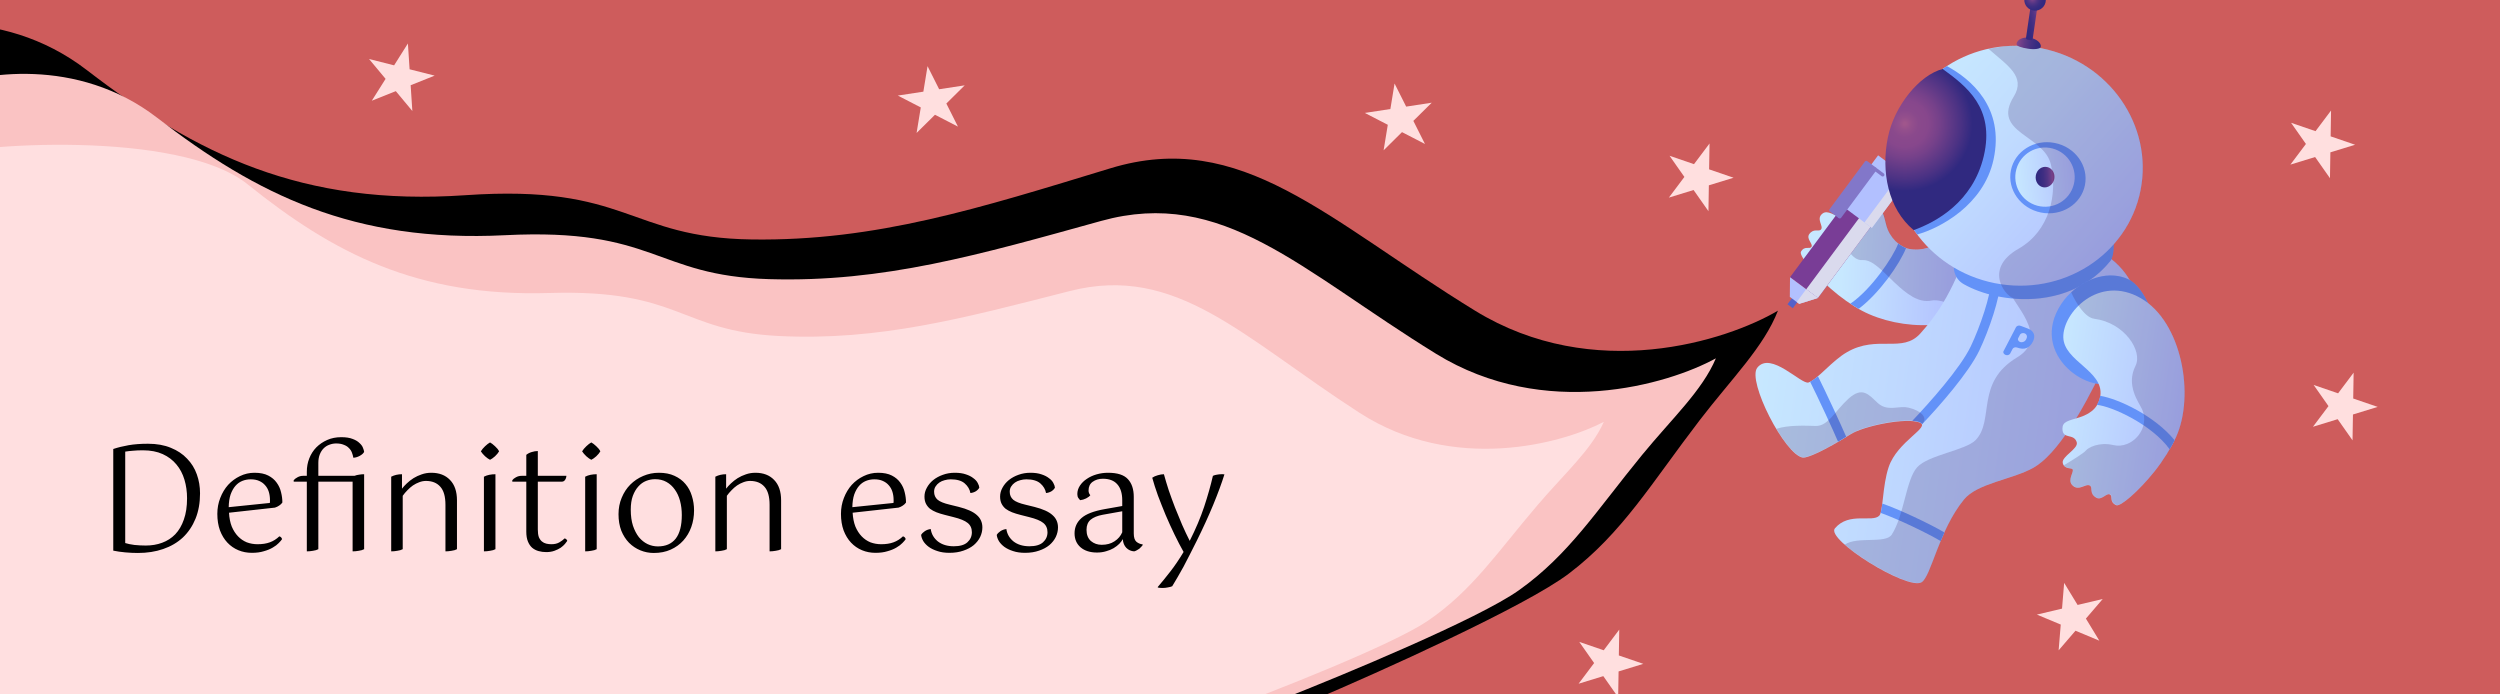 <svg width="1440" height="400" viewBox="0 0 1440 400" fill="none" xmlns="http://www.w3.org/2000/svg">
<g clip-path="url(#clip0_2914_695)">
<rect width="1440" height="400" fill="#CE5C5C"/>
<path d="M1135.58 132.488C1149.16 133.217 1158.19 155.495 1146.39 171.526C1131.61 191.625 1094.56 190.681 1072.52 178.997C1066.89 176.044 1060.12 171.253 1054.45 166.241C1044.33 157.316 1036.1 147.104 1037.36 144.966C1039.46 141.264 1042.37 143.831 1043.41 142.15C1044.46 140.468 1040.25 137.639 1042.1 134.892C1044.58 131.376 1047.51 133.524 1048.77 132.326C1050.82 130.402 1045.64 126.117 1049.81 122.969C1052.81 120.701 1057.04 124.73 1058.38 123.893C1059.29 123.369 1058.48 119.658 1062.06 119.078C1065.71 118.52 1069.4 128.116 1073.06 127.218C1078.25 126.047 1074.73 119.991 1080.86 120.434C1084.73 120.699 1084.94 123.741 1086.52 129.704C1088.38 136.85 1094.19 142.325 1099.65 143.356C1115.64 146.264 1122.52 131.729 1135.58 132.488Z" fill="url(#paint0_linear_2914_695)"/>
<path d="M1070.59 177.887C1069.04 176.962 1067.49 176.036 1065.83 174.909C1077.73 166.834 1090.38 148.299 1093.38 140.234C1094.79 141.377 1096.34 142.303 1097.89 142.889C1094.08 152.359 1082.47 168.953 1070.59 177.887Z" fill="#6392F8"/>
<path opacity="0.2" d="M1112.5 173.13C1105 174.623 1098.28 169.333 1091.3 162.78C1084.32 156.226 1078.61 149.414 1072.77 149.816C1066.93 150.217 1062.9 142.234 1060.97 135.666C1059.94 132.15 1059.68 127.989 1058.82 123.837C1059.42 122.887 1059.06 119.723 1062.28 119.218C1065.93 118.66 1069.62 128.256 1073.28 127.358C1078.47 126.186 1074.95 120.131 1081.08 120.574C1084.95 120.839 1085.16 123.88 1086.74 129.843C1087.82 134.139 1090.35 137.799 1093.38 140.229C1094.79 141.372 1096.34 142.297 1097.89 142.883C1098.51 143.133 1099.15 143.304 1099.81 143.395C1115.64 146.26 1122.51 131.725 1135.6 132.405C1149.18 133.133 1158.21 155.411 1146.41 171.443C1143.6 175.213 1140.05 178.271 1135.91 180.66C1130.38 178.928 1119.46 171.748 1112.5 173.13Z" fill="#351656"/>
<path d="M1139.62 130.493C1127.89 156.52 1123.46 172.815 1106.07 192.13C1095.74 203.609 1081.34 192.773 1063.95 202.794C1055.18 207.783 1047.12 218.421 1041.74 220.309C1037.67 221.78 1019.94 201.953 1012.18 211.816C1006.21 219.431 1028.13 262.034 1038.42 263.586C1040.98 263.929 1050.74 259.716 1066.06 250.08C1073.67 245.291 1098 240.364 1105.75 243.373C1112.33 245.982 1092.89 254.09 1087.87 269.036C1084.23 279.828 1084.73 294.627 1082.47 297.008C1078.54 301.159 1065.04 294.656 1056.9 304.332C1051.49 310.817 1098.61 340.113 1106.8 335.394C1112.36 332.189 1116.72 305.559 1131.22 287.775C1138.98 278.251 1159.2 276.233 1171.29 269.401C1198.88 253.835 1229.78 168.129 1229.78 168.129C1229.78 168.129 1225.58 152.428 1207.56 143.95C1199.54 140.017 1139.62 130.493 1139.62 130.493Z" fill="url(#paint1_linear_2914_695)"/>
<path d="M1063.42 251.598C1061.79 252.61 1060.25 253.564 1058.73 254.438C1056 247.996 1047.1 228.738 1042.62 219.868C1044 219.211 1045.5 218.077 1047.14 216.726C1051.5 225.394 1060.25 244.269 1063.42 251.598Z" fill="#6392F8"/>
<path d="M1083.23 295.428C1083.65 294.175 1083.9 292.281 1084.23 290.068C1093.25 293.158 1110.69 301.226 1120.01 306.699C1119.23 308.365 1118.52 310.052 1117.83 311.66C1110.08 307.032 1092.71 298.725 1083.23 295.428Z" fill="#6392F8"/>
<path d="M1107.1 244.417C1106.96 243.955 1106.55 243.588 1105.79 243.216C1104.72 242.758 1103.24 242.533 1101.47 242.404C1111.45 231.938 1129.17 212.029 1135.14 199.557C1140.58 188.136 1146.62 170.309 1146.83 161.837L1152.26 162.009C1152.04 171.499 1145.71 190.101 1140.08 201.899C1133.92 214.747 1117.22 233.734 1107.1 244.417Z" fill="#6392F8"/>
<path opacity="0.2" d="M1089.64 307.96C1096.78 296.907 1097.83 276.298 1104.27 269.151C1110.71 262.004 1132.36 259.43 1138.08 253.37C1148.94 241.86 1137.65 220.343 1161.88 205.84C1181.74 193.922 1157.47 173.286 1158.22 168.202C1158.98 163.118 1177.91 137.053 1177.91 137.053C1191.44 139.559 1204.18 142.192 1207.66 143.89C1225.66 152.448 1229.88 168.069 1229.88 168.069C1229.88 168.069 1198.98 253.776 1171.39 269.341C1159.3 276.173 1139.06 278.271 1131.32 287.715C1116.82 305.5 1112.46 332.13 1106.9 335.334C1101.04 338.713 1074.75 324.359 1062.61 313.701C1069.66 308.763 1086.05 313.396 1089.64 307.96Z" fill="#351656"/>
<path opacity="0.2" d="M1107.1 244.419C1106.97 243.957 1106.55 243.59 1105.79 243.218C1098.06 240.129 1073.63 245.115 1066.1 249.925C1050.78 259.561 1040.92 263.832 1038.46 263.431C1034.42 262.863 1028.51 255.828 1023.24 247.005C1029.65 244.794 1039.91 245.147 1045.76 245.345C1053.05 245.588 1056.85 236.797 1064.76 229.615C1072.74 222.454 1076.34 227.251 1081.48 232.035C1086.62 236.819 1092.46 234.199 1097.42 234.502C1102.35 234.965 1112.03 239.085 1107.1 244.419Z" fill="#351656"/>
<path d="M849.602 178.933C918.001 220.933 994.436 196.433 1024.1 178.933C1015.94 199.933 997.511 217.949 979.102 241.934C951.441 277.971 934.602 306.934 903.602 330.434C878.802 349.234 794.935 386.934 756.102 403.434L1010.1 465.934L-94.898 576.434L-84.394 23.933C-60.562 13.267 -0.297 1.634 50.103 40.434C113.103 88.934 174.104 118.934 268.104 112.434C362.104 105.934 361.604 136.934 433.104 137.934C504.604 138.934 564.104 119.934 639.604 96.934C715.104 73.934 764.102 126.433 849.602 178.933Z" fill="black"/>
<path d="M827.118 203.752C889.698 242.346 960.676 221.594 988.342 206.394C980.489 225.05 963.202 240.881 945.841 262.051C919.757 293.858 903.775 319.502 874.789 340.048C851.6 356.484 773.562 388.927 737.442 403.094L971.2 462.83L-51.344 544.913L-33.543 51.005C-11.367 41.827 44.483 32.336 90.48 67.796C147.976 112.12 203.895 139.871 290.838 135.482C377.781 131.092 376.865 158.806 442.91 160.783C508.956 162.76 564.207 146.67 634.299 127.246C704.392 107.821 748.893 155.51 827.118 203.752Z" fill="#FAC3C3"/>
<path d="M783.152 237.821C837.091 272.61 899.408 255.751 923.824 242.973C916.64 259.117 901.272 272.629 885.746 290.8C862.418 318.101 848.016 340.202 822.354 357.622C801.825 371.559 733.14 398.498 701.364 410.225L904.336 466.489L10.403 520.084L-36.897 90.434C-17.38 82.815 103.089 74.394 142.609 106.156C192.01 145.857 240.327 171.065 316.289 168.769C392.251 166.472 390.962 190.645 448.572 193.536C506.181 196.427 554.689 183.359 616.209 167.642C677.729 151.926 715.728 194.335 783.152 237.821Z" fill="#FFDFE0"/>
<path d="M1035.63 173.519L1032.57 171.244L1029.59 175.257L1032.65 177.533L1035.63 173.519Z" fill="#5461C9"/>
<path d="M1088.03 116.559L1071.95 104.617L1031.05 159.685L1047.13 171.627L1088.03 116.559Z" fill="#793D96"/>
<path d="M1088.03 116.558L1081.28 111.55L1040.39 166.618L1047.13 171.626L1088.03 116.558Z" fill="#DADAED"/>
<path d="M1047.13 171.627L1040.36 166.599L1031.05 159.685L1030.94 171.002L1036.34 175.018L1047.13 171.627Z" fill="#B2C0FF"/>
<path d="M1099.47 102.597L1081.79 89.469L1060.5 118.149L1078.17 131.278L1099.47 102.597Z" fill="#B2C0FF"/>
<path d="M1099.49 102.608L1095.22 99.438L1073.92 128.118L1078.19 131.289L1099.49 102.608Z" fill="#DADAED"/>
<path d="M1080.77 96.711L1075.58 92.859C1075.13 92.529 1074.52 92.618 1074.19 93.061L1053.82 120.491C1053.49 120.934 1053.58 121.548 1054.03 121.879L1059.1 125.642L1080.77 96.711Z" fill="#8277C9"/>
<path d="M1059.09 125.656C1058.64 125.325 1058.55 124.71 1058.88 124.267L1079.25 96.838C1079.58 96.395 1080.19 96.305 1080.64 96.636L1085.03 99.894C1085.47 100.225 1085.56 100.839 1085.23 101.282C1084.9 101.725 1084.29 101.814 1083.84 101.484L1080.26 98.819L1060.48 125.454C1060.16 125.884 1059.53 125.986 1059.09 125.656Z" fill="#8277C9"/>
<path d="M1040.36 166.599L1034.9 173.949L1036.34 175.018L1047.13 171.627L1040.36 166.599Z" fill="#DADAED"/>
<path d="M1215.64 150.205C1218.22 146.971 1217.99 135.314 1215.98 132.902C1215.13 131.908 1188.2 156.859 1159.54 157.815C1147.02 158.224 1126.39 149.302 1126.39 149.302C1124.36 153.366 1125.22 160.416 1131.18 163.714C1151.78 175.354 1192.71 178.781 1215.64 150.205Z" fill="#6392F8"/>
<path d="M1091.88 81.347C1084.49 118.679 1109.97 155.326 1148.97 163.098C1187.97 170.87 1225.59 146.898 1232.98 109.566C1240.37 72.234 1214.89 35.587 1175.89 27.815C1136.89 20.043 1099.27 44.014 1091.88 81.347Z" fill="url(#paint2_linear_2914_695)"/>
<path d="M1175.62 122.423C1163.84 120.068 1156.08 109.188 1158.28 98.122C1160.49 87.056 1171.82 79.993 1183.59 82.348C1195.37 84.702 1203.13 95.582 1200.93 106.648C1198.72 117.715 1187.39 124.777 1175.62 122.423Z" fill="#6392F8"/>
<path d="M1194.45 106.437C1192.03 115.536 1182.66 120.936 1173.53 118.497C1164.4 116.058 1158.96 106.705 1161.39 97.606C1163.81 88.507 1173.18 83.107 1182.31 85.546C1191.44 87.984 1196.88 97.337 1194.45 106.437Z" fill="url(#paint3_linear_2914_695)"/>
<path d="M1172.65 100.953C1172.04 104.201 1173.88 107.25 1176.79 107.859C1179.71 108.468 1182.61 106.258 1183.28 103.111C1183.89 99.863 1182.05 96.814 1179.13 96.206C1176.13 95.576 1173.25 97.706 1172.65 100.953Z" fill="url(#paint4_linear_2914_695)"/>
<path d="M1091.88 81.343C1087.99 100.766 1093.11 120.04 1104.34 135.06C1116.9 131.594 1142.58 118.414 1148.3 91.807C1154.74 61.894 1135.23 45.516 1121.39 38.067C1106.55 47.831 1095.5 62.956 1091.88 81.343Z" fill="#6392F8"/>
<path d="M1087.38 79.292C1083.49 98.715 1087.42 120.227 1102.27 132.55C1115.23 127.911 1136.35 116.414 1142.64 89.956C1149.24 61.965 1132.31 49.428 1118.98 39.729C1105.56 43.221 1091.08 60.926 1087.38 79.292Z" fill="url(#paint5_radial_2914_695)"/>
<path opacity="0.2" d="M1145.35 28.097C1145.43 28.119 1149.27 27.524 1154.82 26.618C1161.74 25.995 1168.83 26.354 1175.97 27.833C1214.97 35.605 1240.53 72.273 1233.06 109.584C1230.64 121.556 1225.15 132.197 1217.54 140.824C1217.57 144.582 1217.01 148.61 1215.62 150.285C1201.26 168.192 1179.81 173.548 1160.69 172.107C1155.9 171.766 1141.65 155.256 1162.64 143.297C1180.79 132.969 1185.22 111.557 1181.32 94.742C1177.32 77.645 1146.98 76.535 1159.9 55.685C1167.13 43.974 1156.08 37.612 1145.35 28.097Z" fill="#351656"/>
<path d="M1161.51 25.25C1161.33 26.566 1164.35 27.456 1168.21 28.061C1172.07 28.665 1175.38 28.101 1175.52 26.944C1175.83 24.811 1173 22.265 1169.12 21.74C1165.34 21.157 1161.85 22.697 1161.51 25.25Z" fill="url(#paint6_linear_2914_695)"/>
<path d="M1170.86 22.291L1173.85 1.774L1169.99 1.17L1167 21.687C1166.93 22.265 1167.3 22.791 1167.88 22.861L1169.7 23.091C1170.24 23.32 1170.79 22.87 1170.86 22.291Z" fill="url(#paint7_linear_2914_695)"/>
<path d="M1178.18 1.567C1177.3 4.864 1173.91 6.821 1170.6 5.937C1167.29 5.054 1165.32 1.665 1166.2 -1.632C1167.08 -4.929 1170.47 -6.885 1173.78 -6.002C1177.09 -5.118 1179.06 -1.729 1178.18 1.567Z" fill="url(#paint8_radial_2914_695)"/>
<path d="M1240.3 193.449C1243.2 184.504 1235.01 165.177 1226.05 160.909C1212.47 154.385 1195.53 162.734 1187.41 174.89C1167.73 204.42 1204.83 229.249 1219.72 218.987C1227.76 213.545 1237.23 203.032 1240.3 193.449Z" fill="#6392F8"/>
<path d="M1188.47 194.356C1188.08 180.098 1208.89 157.863 1233.09 171.742C1256.9 185.434 1264.31 227.913 1253.39 251.854C1250.58 257.923 1245.94 265.38 1240.93 271.632C1231.97 282.794 1221.37 292.07 1218.92 290.989C1214.65 288.999 1217.23 285.764 1215.26 284.811C1213.31 283.779 1210.51 288.489 1207.41 286.638C1203.34 284.271 1205.41 280.988 1204 279.845C1201.71 277.867 1197.37 283.531 1193.53 279.349C1190.74 276.304 1194.8 271.675 1193.8 270.299C1193.19 269.369 1189.05 270.479 1188.16 266.746C1187.21 262.913 1197.46 258.488 1196.18 254.649C1194.43 249.323 1188.04 253.412 1187.97 246.915C1187.95 242.817 1191.23 242.413 1197.75 240.404C1205.5 237.956 1208.98 233.597 1209.82 227.855C1211.68 213.515 1188.83 208.094 1188.47 194.356Z" fill="url(#paint9_linear_2914_695)"/>
<path d="M1209.7 227.987C1220.52 229.768 1241.3 239.752 1252.58 253.593C1251.8 255.259 1250.81 257.041 1249.74 258.802C1239.29 244.415 1216.47 234.057 1207.8 233.192C1208.8 231.669 1209.43 229.961 1209.7 227.987Z" fill="#6392F8"/>
<path opacity="0.2" d="M1207.43 286.557C1203.36 284.19 1205.43 280.907 1204.02 279.764C1201.73 277.787 1197.39 283.45 1193.55 279.268C1190.76 276.223 1194.82 271.594 1193.82 270.218C1193.25 269.469 1190.25 270.118 1188.76 268.014C1192.93 265.546 1200.31 260.953 1201.35 259.611C1202.78 257.777 1209.07 254.425 1217.28 256.362C1228.07 258.902 1238.93 246.713 1233.71 235.511C1231.92 231.624 1224.38 222.023 1230.04 210.745C1234.34 202.343 1223.83 185.896 1206.38 183.623C1201 182.953 1195.83 174.751 1193 168.367C1201.96 160.103 1215.12 155.688 1226.05 160.909C1230.29 162.979 1234.31 168.403 1237.15 174.447C1257.73 190.344 1263.75 229.381 1253.49 251.795C1252.87 253.163 1252.15 254.59 1251.32 256.075C1248.6 261.146 1244.89 266.721 1241.05 271.493C1232.09 282.655 1221.48 291.931 1219.04 290.85C1214.77 288.859 1217.35 285.625 1215.38 284.672C1213.31 283.778 1210.53 288.408 1207.43 286.557Z" fill="#351656"/>
<path d="M1170.9 196.855C1168.94 200.611 1166.01 201.695 1161.91 200.207C1160.88 199.786 1159.62 200.195 1159.25 200.983L1157.85 203.655C1157.4 204.455 1156.21 204.852 1155.19 204.431C1154.16 204.01 1153.6 203.05 1154.05 202.25L1161.22 188.463C1161.66 187.663 1162.85 187.266 1163.88 187.687L1167.91 189.187C1169.88 189.91 1171.02 190.971 1171.55 192.465C1171.92 193.851 1171.73 195.267 1170.9 196.855ZM1167.1 195.385C1167.67 194.301 1167.68 193.441 1167.14 192.742C1167.06 192.624 1166.98 192.57 1166.9 192.452C1165.91 191.498 1164.07 191.74 1163.5 192.824L1162.48 194.774C1161.85 196 1163.3 197.47 1164.92 197.067C1165.91 196.902 1166.66 196.315 1167.1 195.385Z" fill="#6392F8"/>
<path d="M803.264 48.099L809.955 61.406L824.678 59.154L814.091 69.629L820.782 82.936L807.547 76.104L796.959 86.579L799.368 71.881L786.133 65.049L800.856 62.797L803.264 48.099Z" fill="#FFDFDF"/>
<path d="M534.264 38.099L540.955 51.406L555.678 49.154L545.091 59.63L551.782 72.936L538.547 66.104L527.959 76.579L530.368 61.881L517.133 55.049L531.856 52.797L534.264 38.099Z" fill="#FFDFDF"/>
<path d="M234.949 25.039L235.929 39.901L250.366 43.562L236.534 49.086L237.513 63.948L227.985 52.5L214.153 58.024L222.097 45.425L212.569 33.977L227.006 37.638L234.949 25.039Z" fill="#FFDFDF"/>
<path d="M984.69 82.65L984.449 97.542L998.538 102.373L984.3 106.746L984.059 121.638L975.501 109.448L961.263 113.821L970.211 101.914L961.653 89.725L975.742 94.556L984.69 82.65Z" fill="#FFDFDF"/>
<path d="M932.69 362.65L932.449 377.542L946.538 382.373L932.3 386.746L932.059 401.638L923.501 389.448L909.263 393.821L918.211 381.914L909.653 369.725L923.742 374.556L932.69 362.65Z" fill="#FFDFDF"/>
<path d="M1342.69 63.65L1342.45 78.542L1356.54 83.373L1342.3 87.746L1342.06 102.638L1333.5 90.448L1319.26 94.821L1328.21 82.915L1319.65 70.725L1333.74 75.556L1342.69 63.65Z" fill="#FFDFDF"/>
<path d="M1355.69 214.65L1355.45 229.542L1369.54 234.373L1355.3 238.746L1355.06 253.638L1346.5 241.448L1332.26 245.821L1341.21 233.914L1332.65 221.725L1346.74 226.556L1355.69 214.65Z" fill="#FFDFDF"/>
<path d="M1188.95 335.726L1196.69 348.449L1211.18 345.015L1201.48 356.312L1209.22 369.034L1195.48 363.293L1185.77 374.59L1186.99 359.745L1173.24 354.005L1187.73 350.571L1188.95 335.726Z" fill="#FFDFDF"/>
<path d="M65.24 258.62C67.928 257.724 70.868 256.996 74.06 256.436C77.308 255.876 81.032 255.596 85.232 255.596C90.272 255.596 94.668 256.38 98.42 257.948C102.172 259.46 105.28 261.532 107.744 264.164C110.264 266.74 112.14 269.764 113.372 273.236C114.604 276.652 115.22 280.292 115.22 284.156C115.22 289.644 114.352 294.516 112.616 298.772C110.88 303.028 108.444 306.64 105.308 309.608C102.172 312.52 98.392 314.732 93.968 316.244C89.6 317.756 84.756 318.512 79.436 318.512C77.14 318.512 74.732 318.4 72.212 318.176C69.692 317.952 67.368 317.616 65.24 317.168V258.62ZM82.292 259.376C80.108 259.376 78.204 259.46 76.58 259.628C74.956 259.74 73.472 259.908 72.128 260.132V312.8C73.528 313.248 75.292 313.612 77.42 313.892C79.604 314.116 81.788 314.228 83.972 314.228C87.388 314.228 90.524 313.696 93.38 312.632C96.292 311.568 98.812 309.944 100.94 307.76C103.068 305.52 104.72 302.692 105.896 299.276C107.128 295.86 107.744 291.772 107.744 287.012C107.744 283.204 107.24 279.62 106.232 276.26C105.224 272.9 103.684 269.988 101.612 267.524C99.54 265.004 96.908 263.016 93.716 261.56C90.524 260.104 86.716 259.376 82.292 259.376ZM131.901 295.328C132.069 298.352 132.601 301.012 133.497 303.308C134.449 305.548 135.653 307.424 137.109 308.936C138.565 310.448 140.245 311.596 142.149 312.38C144.109 313.108 146.181 313.472 148.365 313.472C151.109 313.472 153.461 313.108 155.421 312.38C157.437 311.652 159.257 310.504 160.881 308.936C161.665 309.104 162.197 309.636 162.477 310.532C162.085 311.148 161.441 311.904 160.545 312.8C159.705 313.696 158.557 314.564 157.101 315.404C155.701 316.244 153.993 316.944 151.977 317.504C150.017 318.12 147.721 318.428 145.089 318.428C142.289 318.428 139.685 317.924 137.277 316.916C134.869 315.908 132.769 314.452 130.977 312.548C129.185 310.644 127.757 308.292 126.693 305.492C125.685 302.692 125.181 299.528 125.181 296C125.181 292.752 125.741 289.7 126.861 286.844C127.981 283.932 129.493 281.412 131.397 279.284C133.357 277.156 135.625 275.476 138.201 274.244C140.833 272.956 143.633 272.312 146.601 272.312C149.793 272.312 152.425 272.844 154.497 273.908C156.569 274.972 158.193 276.344 159.369 278.024C160.601 279.704 161.441 281.552 161.889 283.568C162.393 285.584 162.645 287.544 162.645 289.448C162.197 290.12 161.581 290.708 160.797 291.212C160.069 291.716 159.257 292.108 158.361 292.388L131.901 295.328ZM144.417 276.092C142.681 276.092 141.057 276.4 139.545 277.016C138.033 277.632 136.717 278.584 135.597 279.872C134.477 281.16 133.553 282.812 132.825 284.828C132.153 286.844 131.789 289.28 131.733 292.136L155.421 289.7C155.477 289.42 155.505 289.14 155.505 288.86C155.505 288.58 155.505 288.328 155.505 288.104C155.505 286.368 155.281 284.772 154.833 283.316C154.385 281.86 153.685 280.6 152.733 279.536C151.837 278.472 150.689 277.632 149.289 277.016C147.945 276.4 146.321 276.092 144.417 276.092ZM169.168 276.596C169.672 275.98 170.4 275.42 171.352 274.916C172.36 274.356 173.424 274.076 174.544 274.076H176.728V271.724C176.728 268.98 177.204 266.404 178.156 263.996C179.108 261.588 180.452 259.488 182.188 257.696C183.98 255.904 186.08 254.476 188.488 253.412C190.896 252.348 193.584 251.816 196.552 251.816C199.24 251.816 201.424 252.152 203.104 252.824C204.784 253.44 206.1 254.224 207.052 255.176C208.06 256.072 208.732 256.996 209.068 257.948C209.46 258.9 209.684 259.684 209.74 260.3C209.292 261.14 208.452 261.896 207.22 262.568C205.988 263.24 204.756 263.604 203.524 263.66C203.356 262.652 203.076 261.644 202.684 260.636C202.292 259.628 201.704 258.76 200.92 258.032C200.192 257.248 199.212 256.632 197.98 256.184C196.804 255.68 195.348 255.428 193.612 255.428C192.268 255.428 190.952 255.68 189.664 256.184C188.432 256.632 187.34 257.332 186.388 258.284C185.492 259.18 184.764 260.328 184.204 261.728C183.644 263.128 183.364 264.752 183.364 266.6V274.076H204.196C205.036 273.74 205.932 273.516 206.884 273.404C207.836 273.236 208.788 273.152 209.74 273.152V316.328C208.956 316.776 207.92 317.084 206.632 317.252C205.4 317.476 204.224 317.588 203.104 317.588V277.436H183.364V316.328C182.58 316.776 181.544 317.084 180.256 317.252C179.024 317.476 177.848 317.588 176.728 317.588V277.436H169.168V276.596ZM256.578 290.792C256.578 286.032 255.598 282.56 253.638 280.376C251.678 278.136 248.906 277.016 245.322 277.016C244.034 277.016 242.746 277.268 241.458 277.772C240.226 278.22 239.022 278.836 237.846 279.62C236.726 280.404 235.662 281.328 234.654 282.392C233.646 283.4 232.75 284.464 231.966 285.584V316.328C231.182 316.776 230.146 317.084 228.858 317.252C227.626 317.476 226.45 317.588 225.33 317.588V274.58C227.178 273.628 229.25 273.152 231.546 273.152V281.468C232.274 280.516 233.198 279.508 234.318 278.444C235.494 277.324 236.782 276.316 238.182 275.42C239.638 274.524 241.206 273.796 242.886 273.236C244.622 272.62 246.47 272.312 248.43 272.312C252.966 272.312 256.55 273.684 259.182 276.428C261.87 279.172 263.214 283.092 263.214 288.188V316.328C262.43 316.776 261.394 317.084 260.106 317.252C258.874 317.476 257.698 317.588 256.578 317.588V290.792ZM287.474 259.964C286.97 260.86 286.186 261.812 285.122 262.82C284.058 263.772 283.106 264.444 282.266 264.836C281.426 264.444 280.474 263.772 279.41 262.82C278.346 261.812 277.534 260.86 276.974 259.964C277.534 259.012 278.346 258.032 279.41 257.024C280.474 256.016 281.426 255.288 282.266 254.84C283.106 255.288 284.058 256.016 285.122 257.024C286.242 258.032 287.026 259.012 287.474 259.964ZM278.738 274.58C279.69 274.076 280.726 273.712 281.846 273.488C283.022 273.264 284.198 273.152 285.374 273.152V316.328C284.59 316.776 283.554 317.084 282.266 317.252C281.034 317.476 279.858 317.588 278.738 317.588V274.58ZM295.082 276.596C295.53 275.98 296.23 275.42 297.182 274.916C298.19 274.356 299.282 274.076 300.458 274.076H303.146V261.98C304.042 261.252 305.078 260.72 306.254 260.384C307.486 259.992 308.662 259.796 309.782 259.796V274.076H326.246C326.19 275.028 325.91 275.84 325.406 276.512C324.958 277.128 324.37 277.436 323.642 277.436H309.782V304.988C309.782 306.78 309.978 308.236 310.37 309.356C310.818 310.42 311.406 311.26 312.134 311.876C312.862 312.492 313.702 312.912 314.654 313.136C315.606 313.36 316.586 313.472 317.594 313.472C319.442 313.472 320.982 313.108 322.214 312.38C323.446 311.652 324.454 310.896 325.238 310.112C326.022 310.336 326.526 310.812 326.75 311.54C326.47 311.988 326.022 312.576 325.406 313.304C324.79 314.032 323.978 314.76 322.97 315.488C321.962 316.16 320.758 316.748 319.358 317.252C317.958 317.756 316.39 318.008 314.654 318.008C313.086 318.008 311.602 317.812 310.202 317.42C308.802 317.028 307.57 316.384 306.506 315.488C305.498 314.592 304.686 313.388 304.07 311.876C303.454 310.364 303.146 308.488 303.146 306.248V277.436H295.082V276.596ZM345.798 259.964C345.294 260.86 344.51 261.812 343.446 262.82C342.382 263.772 341.43 264.444 340.59 264.836C339.75 264.444 338.798 263.772 337.734 262.82C336.67 261.812 335.858 260.86 335.298 259.964C335.858 259.012 336.67 258.032 337.734 257.024C338.798 256.016 339.75 255.288 340.59 254.84C341.43 255.288 342.382 256.016 343.446 257.024C344.566 258.032 345.35 259.012 345.798 259.964ZM337.062 274.58C338.014 274.076 339.05 273.712 340.17 273.488C341.346 273.264 342.522 273.152 343.698 273.152V316.328C342.914 316.776 341.878 317.084 340.59 317.252C339.358 317.476 338.182 317.588 337.062 317.588V274.58ZM363.319 293.564C363.319 297.092 363.739 300.172 364.579 302.804C365.475 305.436 366.623 307.648 368.023 309.44C369.479 311.176 371.131 312.492 372.979 313.388C374.883 314.284 376.871 314.732 378.943 314.732C383.423 314.732 386.839 313.248 389.191 310.28C391.543 307.256 392.719 302.72 392.719 296.672C392.719 293.76 392.383 291.044 391.711 288.524C391.039 286.004 390.031 283.82 388.687 281.972C387.399 280.124 385.803 278.668 383.899 277.604C381.995 276.54 379.811 276.008 377.347 276.008C375.555 276.008 373.819 276.344 372.139 277.016C370.459 277.688 368.975 278.752 367.687 280.208C366.399 281.608 365.335 283.428 364.495 285.668C363.711 287.852 363.319 290.484 363.319 293.564ZM356.263 296.168C356.263 292.752 356.879 289.588 358.111 286.676C359.343 283.708 360.995 281.188 363.067 279.116C365.195 276.988 367.659 275.336 370.459 274.16C373.315 272.928 376.339 272.312 379.531 272.312C383.003 272.312 385.999 272.9 388.519 274.076C391.095 275.252 393.195 276.82 394.819 278.78C396.499 280.74 397.731 283.036 398.515 285.668C399.355 288.3 399.775 291.072 399.775 293.984C399.775 297.4 399.243 300.592 398.179 303.56C397.115 306.528 395.575 309.132 393.559 311.372C391.599 313.556 389.191 315.292 386.335 316.58C383.479 317.868 380.231 318.512 376.591 318.512C373.903 318.512 371.327 318.008 368.863 317C366.399 315.992 364.215 314.536 362.311 312.632C360.463 310.728 358.979 308.404 357.859 305.66C356.795 302.86 356.263 299.696 356.263 296.168ZM443.281 290.792C443.281 286.032 442.301 282.56 440.341 280.376C438.381 278.136 435.609 277.016 432.025 277.016C430.737 277.016 429.449 277.268 428.161 277.772C426.929 278.22 425.725 278.836 424.549 279.62C423.429 280.404 422.365 281.328 421.357 282.392C420.349 283.4 419.453 284.464 418.669 285.584V316.328C417.885 316.776 416.849 317.084 415.561 317.252C414.329 317.476 413.153 317.588 412.033 317.588V274.58C413.881 273.628 415.953 273.152 418.249 273.152V281.468C418.977 280.516 419.901 279.508 421.021 278.444C422.197 277.324 423.485 276.316 424.885 275.42C426.341 274.524 427.909 273.796 429.589 273.236C431.325 272.62 433.173 272.312 435.133 272.312C439.669 272.312 443.253 273.684 445.885 276.428C448.573 279.172 449.917 283.092 449.917 288.188V316.328C449.133 316.776 448.097 317.084 446.809 317.252C445.577 317.476 444.401 317.588 443.281 317.588V290.792ZM491.115 295.328C491.283 298.352 491.815 301.012 492.711 303.308C493.663 305.548 494.867 307.424 496.323 308.936C497.779 310.448 499.459 311.596 501.363 312.38C503.323 313.108 505.395 313.472 507.579 313.472C510.323 313.472 512.675 313.108 514.635 312.38C516.651 311.652 518.471 310.504 520.095 308.936C520.879 309.104 521.411 309.636 521.691 310.532C521.299 311.148 520.655 311.904 519.759 312.8C518.919 313.696 517.771 314.564 516.315 315.404C514.915 316.244 513.207 316.944 511.191 317.504C509.231 318.12 506.935 318.428 504.303 318.428C501.503 318.428 498.899 317.924 496.491 316.916C494.083 315.908 491.983 314.452 490.191 312.548C488.399 310.644 486.971 308.292 485.907 305.492C484.899 302.692 484.395 299.528 484.395 296C484.395 292.752 484.955 289.7 486.075 286.844C487.195 283.932 488.707 281.412 490.611 279.284C492.571 277.156 494.839 275.476 497.415 274.244C500.047 272.956 502.847 272.312 505.815 272.312C509.007 272.312 511.639 272.844 513.711 273.908C515.783 274.972 517.407 276.344 518.583 278.024C519.815 279.704 520.655 281.552 521.103 283.568C521.607 285.584 521.859 287.544 521.859 289.448C521.411 290.12 520.795 290.708 520.011 291.212C519.283 291.716 518.471 292.108 517.575 292.388L491.115 295.328ZM503.631 276.092C501.895 276.092 500.271 276.4 498.759 277.016C497.247 277.632 495.931 278.584 494.811 279.872C493.691 281.16 492.767 282.812 492.039 284.828C491.367 286.844 491.003 289.28 490.947 292.136L514.635 289.7C514.691 289.42 514.719 289.14 514.719 288.86C514.719 288.58 514.719 288.328 514.719 288.104C514.719 286.368 514.495 284.772 514.047 283.316C513.599 281.86 512.899 280.6 511.947 279.536C511.051 278.472 509.903 277.632 508.503 277.016C507.159 276.4 505.535 276.092 503.631 276.092ZM530.567 308.096C531.015 307.312 531.743 306.584 532.751 305.912C533.815 305.24 534.935 304.848 536.111 304.736C536.503 307.592 537.875 309.972 540.227 311.876C542.635 313.724 545.687 314.648 549.383 314.648C552.911 314.648 555.515 313.892 557.195 312.38C558.931 310.812 559.799 308.88 559.799 306.584C559.799 304.288 558.987 302.496 557.363 301.208C555.795 299.92 553.079 298.8 549.215 297.848L544.259 296.588C542.467 296.14 540.843 295.636 539.387 295.076C537.987 294.516 536.755 293.844 535.691 293.06C534.683 292.22 533.899 291.24 533.339 290.12C532.779 289 532.499 287.628 532.499 286.004C532.499 284.268 532.947 282.588 533.843 280.964C534.739 279.284 535.971 277.8 537.539 276.512C539.163 275.224 541.011 274.216 543.083 273.488C545.211 272.704 547.507 272.312 549.971 272.312C552.491 272.312 554.619 272.62 556.355 273.236C558.091 273.796 559.519 274.524 560.639 275.42C561.815 276.26 562.655 277.184 563.159 278.192C563.719 279.2 564.027 280.096 564.083 280.88C563.691 281.664 563.019 282.364 562.067 282.98C561.115 283.54 560.079 283.876 558.959 283.988C558.567 281.86 557.475 280.012 555.683 278.444C553.891 276.876 551.203 276.092 547.619 276.092C546.443 276.092 545.267 276.26 544.091 276.596C542.971 276.876 541.963 277.324 541.067 277.94C540.171 278.556 539.443 279.312 538.883 280.208C538.323 281.048 538.043 282.056 538.043 283.232C538.043 285.136 538.715 286.676 540.059 287.852C541.403 288.972 543.755 289.924 547.115 290.708L552.239 291.968C557.111 293.2 560.583 294.768 562.655 296.672C564.783 298.52 565.847 300.9 565.847 303.812C565.847 305.66 565.427 307.48 564.587 309.272C563.747 311.008 562.515 312.576 560.891 313.976C559.267 315.32 557.279 316.384 554.927 317.168C552.575 318.008 549.887 318.428 546.863 318.428C544.231 318.428 541.935 318.092 539.975 317.42C538.015 316.804 536.335 315.992 534.935 314.984C533.591 313.976 532.555 312.884 531.827 311.708C531.099 310.476 530.679 309.272 530.567 308.096ZM574.126 308.096C574.574 307.312 575.302 306.584 576.31 305.912C577.374 305.24 578.494 304.848 579.67 304.736C580.062 307.592 581.434 309.972 583.786 311.876C586.194 313.724 589.246 314.648 592.942 314.648C596.47 314.648 599.074 313.892 600.754 312.38C602.49 310.812 603.358 308.88 603.358 306.584C603.358 304.288 602.546 302.496 600.922 301.208C599.354 299.92 596.638 298.8 592.774 297.848L587.818 296.588C586.026 296.14 584.402 295.636 582.946 295.076C581.546 294.516 580.314 293.844 579.25 293.06C578.242 292.22 577.458 291.24 576.898 290.12C576.338 289 576.058 287.628 576.058 286.004C576.058 284.268 576.506 282.588 577.402 280.964C578.298 279.284 579.53 277.8 581.098 276.512C582.722 275.224 584.57 274.216 586.642 273.488C588.77 272.704 591.066 272.312 593.53 272.312C596.05 272.312 598.178 272.62 599.914 273.236C601.65 273.796 603.078 274.524 604.198 275.42C605.374 276.26 606.214 277.184 606.718 278.192C607.278 279.2 607.586 280.096 607.642 280.88C607.25 281.664 606.578 282.364 605.626 282.98C604.674 283.54 603.638 283.876 602.518 283.988C602.126 281.86 601.034 280.012 599.242 278.444C597.45 276.876 594.762 276.092 591.178 276.092C590.002 276.092 588.826 276.26 587.65 276.596C586.53 276.876 585.522 277.324 584.626 277.94C583.73 278.556 583.002 279.312 582.442 280.208C581.882 281.048 581.602 282.056 581.602 283.232C581.602 285.136 582.274 286.676 583.618 287.852C584.962 288.972 587.314 289.924 590.674 290.708L595.798 291.968C600.67 293.2 604.142 294.768 606.214 296.672C608.342 298.52 609.406 300.9 609.406 303.812C609.406 305.66 608.986 307.48 608.146 309.272C607.306 311.008 606.074 312.576 604.45 313.976C602.826 315.32 600.838 316.384 598.486 317.168C596.134 318.008 593.446 318.428 590.422 318.428C587.79 318.428 585.494 318.092 583.534 317.42C581.574 316.804 579.894 315.992 578.494 314.984C577.15 313.976 576.114 312.884 575.386 311.708C574.658 310.476 574.238 309.272 574.126 308.096ZM658.256 313.892C658.088 314.172 657.808 314.508 657.416 314.9C657.08 315.292 656.688 315.684 656.24 316.076C655.792 316.412 655.288 316.72 654.728 317C654.224 317.28 653.748 317.476 653.3 317.588C651.508 317.476 649.996 316.804 648.764 315.572C647.532 314.284 646.86 312.604 646.748 310.532C646.3 311.372 645.628 312.268 644.732 313.22C643.836 314.116 642.744 314.956 641.456 315.74C640.224 316.468 638.796 317.056 637.172 317.504C635.548 318.008 633.784 318.26 631.88 318.26C627.904 318.26 624.74 317.252 622.388 315.236C620.092 313.22 618.944 310.532 618.944 307.172C618.944 303.7 620.26 300.788 622.892 298.436C625.524 296.084 630.032 294.348 636.416 293.228L646.412 291.464V288.188C646.412 284.156 645.46 281.076 643.556 278.948C641.708 276.82 638.936 275.756 635.24 275.756C632.944 275.756 630.984 276.344 629.36 277.52C627.792 278.64 627.008 280.32 627.008 282.56C627.008 283.568 627.344 284.464 628.016 285.248C627.512 285.92 626.7 286.536 625.58 287.096C624.46 287.656 623.312 287.992 622.136 288.104C621.856 287.824 621.52 287.404 621.128 286.844C620.736 286.284 620.54 285.528 620.54 284.576C620.54 282.84 621.044 281.216 622.052 279.704C623.06 278.192 624.376 276.904 626 275.84C627.624 274.72 629.5 273.852 631.628 273.236C633.756 272.62 635.968 272.312 638.264 272.312C643.64 272.312 647.448 273.544 649.688 276.008C651.928 278.416 653.048 281.804 653.048 286.172V307.256C653.048 309.552 653.552 311.148 654.56 312.044C655.568 312.884 656.744 313.388 658.088 313.556L658.256 313.892ZM634.568 313.808C637.48 313.808 639.944 313.136 641.96 311.792C644.032 310.448 645.516 308.712 646.412 306.584V294.488L635.156 296.504C632.132 297.064 629.808 298.016 628.184 299.36C626.616 300.704 625.832 302.636 625.832 305.156C625.832 307.956 626.672 310.112 628.352 311.624C630.088 313.08 632.16 313.808 634.568 313.808ZM670.412 273.152C671.196 276.008 672.12 279.088 673.184 282.392C674.304 285.64 675.508 288.944 676.796 292.304C678.14 295.664 679.512 298.996 680.912 302.3C682.368 305.604 683.824 308.684 685.28 311.54C688.752 304.652 691.524 298.1 693.596 291.884C695.668 285.612 697.348 279.676 698.636 274.076C699.364 273.74 700.148 273.516 700.988 273.404C701.884 273.236 702.724 273.152 703.508 273.152C703.788 273.152 704.068 273.152 704.348 273.152C704.684 273.152 704.992 273.18 705.272 273.236C703.704 278.276 701.548 284.128 698.804 290.792C696.06 297.4 692.924 304.26 689.396 311.372C687.884 314.452 686.484 317.224 685.196 319.688C683.964 322.152 682.788 324.42 681.668 326.492C680.548 328.564 679.456 330.496 678.392 332.288C677.328 334.08 676.264 335.872 675.2 337.664C674.64 337.944 673.828 338.168 672.764 338.336C671.756 338.56 670.692 338.672 669.572 338.672C668.508 338.672 667.612 338.588 666.884 338.42V338.084C669.236 335.34 671.672 332.344 674.192 329.096C676.712 325.848 679.232 322.124 681.752 317.924C680.072 314.956 678.336 311.624 676.544 307.928C674.752 304.232 673.044 300.48 671.42 296.672C669.852 292.864 668.368 289.112 666.968 285.416C665.624 281.664 664.532 278.248 663.692 275.168C664.588 274.552 665.652 274.076 666.884 273.74C668.172 273.348 669.348 273.152 670.412 273.152Z" fill="black"/>
</g>
<defs>
<linearGradient id="paint0_linear_2914_695" x1="1060.9" y1="151.586" x2="1125.94" y2="154.801" gradientUnits="userSpaceOnUse">
<stop stop-color="#C7E8FF"/>
<stop offset="1" stop-color="#B2C0FF"/>
</linearGradient>
<linearGradient id="paint1_linear_2914_695" x1="1010.81" y1="217.419" x2="1218.73" y2="246.708" gradientUnits="userSpaceOnUse">
<stop stop-color="#C7E8FF"/>
<stop offset="1" stop-color="#B2C0FF"/>
</linearGradient>
<linearGradient id="paint2_linear_2914_695" x1="1216.17" y1="142.304" x2="1108.88" y2="48.439" gradientUnits="userSpaceOnUse">
<stop stop-color="#B2C0FF"/>
<stop offset="0.592" stop-color="#C0DBFF"/>
<stop offset="1" stop-color="#C7E8FF"/>
</linearGradient>
<linearGradient id="paint3_linear_2914_695" x1="1194.6" y1="101.095" x2="1160.55" y2="104.066" gradientUnits="userSpaceOnUse">
<stop stop-color="#B2C0FF"/>
<stop offset="1" stop-color="#C7E8FF"/>
</linearGradient>
<linearGradient id="paint4_linear_2914_695" x1="1183.13" y1="101.376" x2="1172.28" y2="102.036" gradientUnits="userSpaceOnUse">
<stop stop-color="#87478C"/>
<stop offset="0.165" stop-color="#6B3D88"/>
<stop offset="0.359" stop-color="#513485"/>
<stop offset="0.56" stop-color="#3F2E82"/>
<stop offset="0.769" stop-color="#342A80"/>
<stop offset="1" stop-color="#302980"/>
</linearGradient>
<radialGradient id="paint5_radial_2914_695" cx="0" cy="0" r="1" gradientUnits="userSpaceOnUse" gradientTransform="translate(1097.22 71.286) rotate(0.748) scale(38.935 38.818)">
<stop offset="0.018" stop-color="#A0568C"/>
<stop offset="0.095" stop-color="#944F8C"/>
<stop offset="0.203" stop-color="#8A498C"/>
<stop offset="0.343" stop-color="#87478C"/>
<stop offset="0.505" stop-color="#76418A"/>
<stop offset="0.824" stop-color="#4B3284"/>
<stop offset="1" stop-color="#302980"/>
</radialGradient>
<linearGradient id="paint6_linear_2914_695" x1="1175.86" y1="25.615" x2="1161.83" y2="23.576" gradientUnits="userSpaceOnUse">
<stop stop-color="#302980"/>
<stop offset="0.189" stop-color="#352B81"/>
<stop offset="0.424" stop-color="#453083"/>
<stop offset="0.682" stop-color="#5E3986"/>
<stop offset="0.955" stop-color="#81458B"/>
<stop offset="1" stop-color="#87478C"/>
</linearGradient>
<linearGradient id="paint7_linear_2914_695" x1="1176.65" y1="10.734" x2="1164.81" y2="14.263" gradientUnits="userSpaceOnUse">
<stop stop-color="#87478C"/>
<stop offset="0.165" stop-color="#6B3D88"/>
<stop offset="0.359" stop-color="#513485"/>
<stop offset="0.56" stop-color="#3F2E82"/>
<stop offset="0.769" stop-color="#342A80"/>
<stop offset="1" stop-color="#302980"/>
</linearGradient>
<radialGradient id="paint8_radial_2914_695" cx="0" cy="0" r="1" gradientUnits="userSpaceOnUse" gradientTransform="translate(1170.65 -0.613) rotate(163.591) scale(7.908 7.898)">
<stop stop-color="#87478C"/>
<stop offset="0.165" stop-color="#6B3D88"/>
<stop offset="0.359" stop-color="#513485"/>
<stop offset="0.56" stop-color="#3F2E82"/>
<stop offset="0.769" stop-color="#342A80"/>
<stop offset="1" stop-color="#302980"/>
</radialGradient>
<linearGradient id="paint9_linear_2914_695" x1="1257.92" y1="235.066" x2="1183.76" y2="223.854" gradientUnits="userSpaceOnUse">
<stop stop-color="#B2C0FF"/>
<stop offset="1" stop-color="#C7E8FF"/>
</linearGradient>
<clipPath id="clip0_2914_695">
<rect width="1440" height="400" fill="white"/>
</clipPath>
</defs>
</svg>
